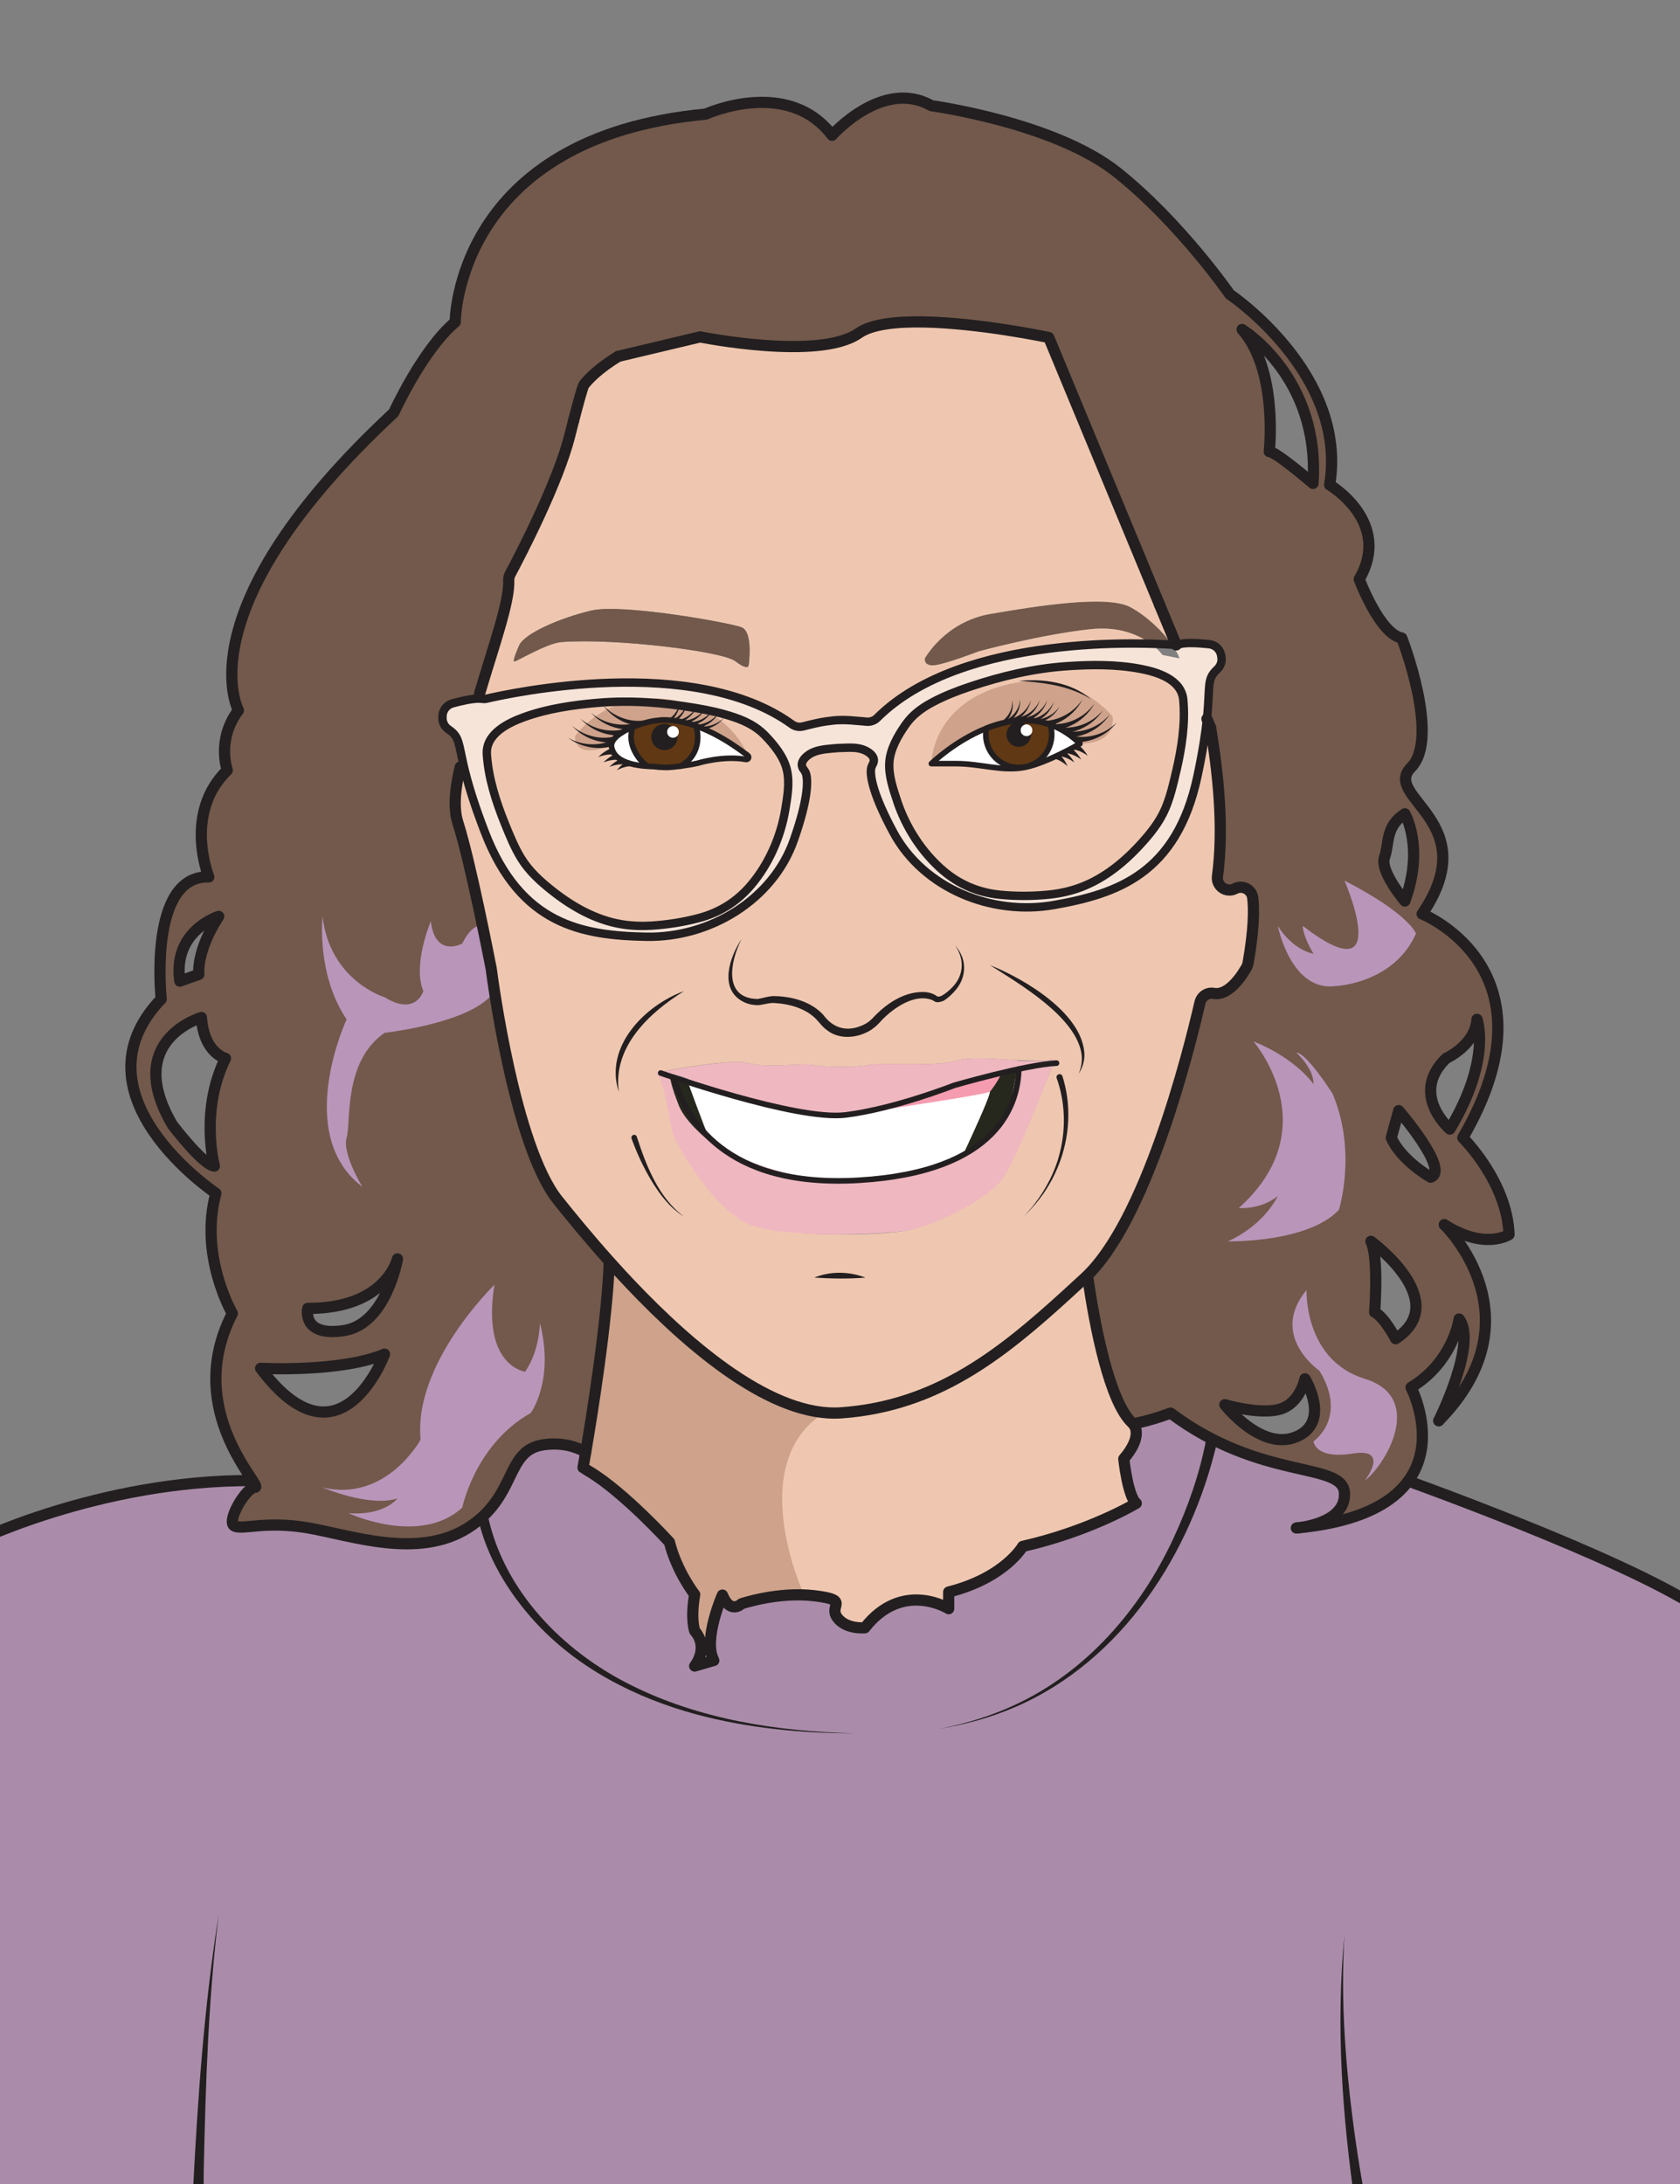 <?xml version="1.0" encoding="UTF-8"?><svg xmlns="http://www.w3.org/2000/svg" viewBox="0 0 600 780"><rect x="0" y="0" width="600" height="780" fill="#808080" stroke="none"/><g id="a"><path d="M244.34,386.04s41.81,14.24,55.48,12.81,35.79-7.16,35.79-7.16l20.59-3.63-10.6,23.5s-18.13,9.52-44.42,10.18c-26.15,.66-47.19-12.48-49.87-17.52s-6.97-17.71-6.97-17.71" style="fill:#fff;"/></g><g id="b"><path d="M357.95,401.94c-2.53,3.19-8.69,8.14-13.43,9.24-3.3,3.75-25.68,11.01-37.5,11.23-11.81,.22-36.01-5.05-51.86-11.88,0,0-.02,0-.04-.01h-.01s-.12-.14-.22-.31c-1.56-1.54-9.28-8.34-11.65-14.88-2.75-7.6-3.19-11.23-3.19-11.23,0,0,.09,0,.26,.01,.91,.06,3.97,.32,6.01,1.53h.01c.88,.3,41.78,14.29,57.13,12.33,3.93-.5,8.51-1.14,13.17-1.81,0,0,.02,0,.05-.01,1.34-.4,35.24-10.46,41.27-13.37,0,0,4.85-.88,5.18-1.32,0,0,.01,0,.01,0,.16,.5-2.72,17.37-5.19,20.48Z" style="fill:none;"/><path d="M418.61,230.25c-1.65-.1-4.26-.24-7.62-.34-4.01-2.97-11-6.33-21.43-5.22-17.82,1.9-39.95,7.92-39.95,7.92,0,0-11.55,4.46-15.68,4.96-4.13,.49-3.64-2.4-3.64-2.4,0,0,7.1-13.12,23.54-15.93,16.43-2.81,41.61-6.85,49.87-2.4,5.95,3.21,11.6,8.71,14.91,13.41Z" style="fill:#72594b;"/><path d="M421.28,235.17l-6.11-1.23s-1.34-1.92-4.18-4.03c3.36,.1,5.97,.24,7.62,.34,1.28,1.82,2.21,3.52,2.67,4.92Z" style="fill:none;"/><path d="M418.61,230.25c-1.65-.1-4.26-.24-7.62-.34,2.84,2.11,4.18,4.03,4.18,4.03l6.11,1.23c-.46-1.4-1.39-3.1-2.67-4.92Z" style="fill:none;"/><path d="M436.23,234.71l-.09-.57c-.34-2.17-2.09-3.84-4.28-4.07-3.43-.37-8.32-.71-10.54,0-.41,.14-.82,.23-1.23,.25-.14,.01-.29,.01-.43,0-.29-.02-.64-.05-1.05-.08,1.28,1.82,2.21,3.52,2.67,4.92l-6.11-1.23s-1.34-1.92-4.18-4.03c-21.2-.56-72.09,.97-97.7,26.48-1.02,1.02-2.44,1.51-3.88,1.36-1.17-.12-2.67-.26-4.21-.36,0,0-1.97-.22-4.37-.22-1.2,0-2.51,.06-3.73,.22-.04,0-.09,0-.13,.02-3.07,.3-5.98,1.01-5.98,1.01-1.5,.34-2.96,.71-4.11,1.01-1.39,.37-2.87,.12-4.04-.73-35.06-25.39-100.57-11.14-109.13-9.14-.55,.13-1.11,.11-1.67,.02-.25-.04-.53-.06-.83-.06h-.3c-2.52,0-6.44,.92-9.29,1.69-2.12,.57-3.59,2.5-3.59,4.7v.57c0,1.62,.81,3.13,2.16,4.04,3.89,2.62,3.46,4.6,5.44,13.11,1.19,5.08,3.24,12.48,7.59,23.72,12.77,33.03,34.79,36.78,57.58,37.22,22.79,.44,45.25-13.22,52.73-34.58,5.04-14.38,5.01-20.66,4.44-23.25-.16-.73-.52-1.39-.99-1.97-.56-.7-1.52-2.53,1.4-4.87,1.61-1.3,3.76-1.92,5.68-2.2,.09-.01,.72-.1,.81-.12,1.74-.21,3.49-.34,4.42-.41,.08-.01,.15-.01,.23-.01,.06-.01,.12-.01,.19-.01,.06,0,.12,0,.19,0,.64-.02,1.39-.04,2.89-.1,.1,0,.73-.01,.83-.01,1.94-.02,4.16,.26,5.96,1.29,3.24,1.86,2.58,3.82,2.13,4.6-.37,.64-.62,1.35-.67,2.09-.16,2.64,.8,8.86,8.02,22.27,10.73,19.93,35.04,29.92,57.49,25.92,22.44-3.99,43.6-11.13,51.06-45.75,1.96-9.12,2.93-15.75,3.44-20.69,1.26-12.15-.22-14.09,3.68-17.72,1.18-1.11,1.75-2.73,1.5-4.33Zm-155.77,54.43s-.01,.02-.01,.03c-1.62,9.76-5.87,19.45-12.28,27-4.95,5.83-11.14,9.72-18.53,11.69-5.4,1.45-11.19,2.35-16.77,2.72-3.64,.23-7.3,.11-10.9-.49-9.17-1.53-17.43-6.18-24.65-11.88-4.18-3.29-8.28-6.97-11.13-11.57-2.4-3.87-4.18-8.3-5.89-12.52-3.17-7.86-5.87-16.23-6.42-24.74-.47-7.29,7.59-11.21,13.34-13.28,8.33-3.01,17.32-4.31,26.11-5.08,11.68-1.02,23.44-.12,34.98,1.82,4.75,.8,9.49,1.81,14.04,3.38,4.08,1.41,7.75,3.23,10.8,6.36,3.28,3.38,6.8,7.7,7.88,12.4,1.07,4.61,.19,9.58-.57,14.16Zm139.64-13.77c-1.02,4.43-2.09,9.08-3.86,13.28-2.09,4.99-5.57,9.26-9.18,13.17-6.25,6.76-13.67,12.63-22.49,15.58-3.46,1.16-7.06,1.85-10.7,2.18-5.56,.51-11.42,.52-16.99-.06-7.6-.79-14.33-3.67-20.12-8.65-7.51-6.46-13.22-15.37-16.35-24.75,0-.01,0-.02,0-.04-1.46-4.4-3.11-9.17-2.78-13.89,.34-4.81,3.14-9.63,5.86-13.48,2.51-3.56,5.86-5.94,9.66-7.96,4.26-2.26,8.78-4.01,13.35-5.54,11.09-3.72,22.57-6.44,34.26-7.26,8.81-.61,17.89-.73,26.59,.94,6,1.15,14.58,3.76,15.25,11.03,.78,8.5-.57,17.18-2.49,25.45Z" style="fill:#efc7b0;"/><path d="M515.84,437.4s-.01-.01-.01-.01" style="fill:none;"/><path d="M414.13,215.96v-.02s-39.57-95.4-39.57-95.4c0,0-6.43-1.37-15.42-2.75-17.03-2.61-43.27-5.28-52.49,1.21-14.09,9.91-56.61,1.32-56.61,1.32l-29.26,6.96c-7.12,4.37-10.72,8.17-12.28,10.22-.38,.5-2.15,6.97-3.64,12.7h0c-.51,1.97-.99,3.83-1.37,5.35-4.17,16.76-17.71,42.79-21.31,49.54-.36,.68-.53,1.44-.49,2.22,.31,7.59-5.27,23.03-10.42,40.41l-.36,1.8h.3c.3,0,.58,.02,.83,.06,.56,.09,1.12,.11,1.67-.02,8.56-2,74.07-16.25,109.13,9.14,1.17,.85,2.65,1.1,4.04,.73,1.15-.3,2.61-.67,4.11-1.01,0,0,2.91-.71,5.98-1.01,.04-.01,.09-.01,.13-.02,1.22-.16,2.53-.22,3.73-.22,2.4,0,4.37,.22,4.37,.22,1.54,.1,3.04,.24,4.21,.36,1.44,.15,2.86-.34,3.88-1.36,25.61-25.51,76.5-27.04,97.7-26.48-4.01-2.97-11-6.33-21.43-5.22-17.82,1.9-39.95,7.92-39.95,7.92,0,0-11.55,4.46-15.68,4.96-4.13,.49-3.64-2.4-3.64-2.4,0,0,7.1-13.12,23.54-15.93,16.43-2.81,41.61-6.85,49.87-2.4,5.95,3.21,11.6,8.71,14.91,13.41,.41,.03,.76,.06,1.05,.08,.14,.01,.29,.01,.43,0l-5.96-14.37Zm-146.76,21.61s0,2.2-4.76-1.43c-4.7-3.59-43.21-8.28-62.09-6.83-5.27,.41-15.96,6.94-16.84,6.94-.82,0,1.56-5.43,1.83-5.95,2.19-4.25,14.57-9.58,25.55-12.22,10.98-2.64,49.46,4.3,53.76,5.95,4.29,1.65,2.55,13.54,2.55,13.54Z" style="fill:#efc7b0;"/><path d="M267.37,237.57s0,2.2-4.76-1.43c-4.7-3.59-43.21-8.28-62.09-6.83-5.27,.41-15.96,6.94-16.84,6.94-.82,0,1.56-5.43,1.83-5.95,2.19-4.25,14.57-9.58,25.55-12.22,10.98-2.64,49.46,4.3,53.76,5.95,4.29,1.65,2.55,13.54,2.55,13.54Z" style="fill:#72594b;"/><path d="M447.4,320.65c-.27-2.26-2.21-3.78-4.29-3.78-.67,0-1.36,.16-2.01,.5-3.1,1.64-6.75-.9-6.29-4.38,2.36-17.64,.18-37.09-2.44-53.05l-1.32-3.18c-.51,4.94-1.48,11.57-3.44,20.69-7.46,34.62-28.62,41.76-51.06,45.75-22.45,4-46.76-5.99-57.49-25.92-7.22-13.41-8.18-19.63-8.02-22.27,.05-.74,.3-1.45,.67-2.09,.45-.78,1.11-2.74-2.13-4.6-1.8-1.03-4.02-1.31-5.96-1.29-.1,0-.73,.01-.83,.01-1.5,.06-2.25,.08-2.89,.1-.07,0-.13,0-.19,0-.07,0-.13,0-.19,.01-.08,0-.15,0-.23,.01-.93,.07-2.68,.2-4.42,.41-.09,.02-.72,.11-.81,.12-1.92,.28-4.07,.9-5.68,2.2-2.92,2.34-1.96,4.17-1.4,4.87,.47,.58,.83,1.24,.99,1.97,.57,2.59,.6,8.87-4.44,23.25-7.48,21.36-29.94,35.02-52.73,34.58-22.79-.44-44.81-4.19-57.58-37.22-4.35-11.24-6.4-18.64-7.59-23.72l-1.25,.29c-2.33,9.71-2.19,15.69-.83,19.95,4.47,14.02,11.39,49.59,11.87,52.05,.01,.09,.03,.17,.04,.26,.41,3.19,8.33,63.15,23.76,82.44,4.22,5.27,10.72,13.3,18.71,22.2,2.29,2.56,4.71,5.19,7.23,7.85,21.65,22.83,50.87,47.65,75.31,45.91,34.06-2.43,57.13-20.93,80.57-42.3,2.14-1.95,4.28-3.93,6.44-5.92,21.71-20.04,36.85-79.95,41.08-98.3,.51-2.22,2.66-3.7,4.89-3.28,5.56,1.04,10.48-7.01,11.81-9.4,.23-.41,.39-.87,.47-1.34,2.11-12.02,2.18-19.18,1.67-23.39Zm-91.1,101.1c-6.6,8.04-22.79,15.64-32.03,17.62-9.25,1.98-40.3,2.64-54.17-1.65-13.87-4.3-27.16-28.53-28.65-32.04-1.53-3.6-2.89-19.52-6.52-22.71,0,0,1.99-.4,5-.93,7.84-1.39,22.61-3.69,27.44-2.34,6.69,1.87,20.37-.15,22.96,.63,2.48,.74,15.36,1.07,19.49,.08,4.12-.99,24.02,.75,32.12-1.65,4.8-1.42,13.26-.55,21.48-.13,4.84,.25,9.59,.35,13.47-.25-3.69,9.12-15.06,36.64-20.59,43.37Z" style="fill:#efc7b0;"/><path d="M252.68,406.34c-1.56-1.54-6.32-5.07-9.33-11.56-3.39-7.29-3.57-10.47-3.57-10.47,0,0-.43-.02-.26,0l-.38-2.07c-3.01,.53-5,.93-5,.93,3.63,3.19,4.99,19.11,6.52,22.71,1.49,3.51,14.78,27.74,28.65,32.04,13.87,4.29,44.81,2.99,54.17,1.65s29.1-10.96,34.47-18.47c5.06-7.09,15.25-33.59,18.94-42.71-3.88,.6-9.42,.69-14.26,.44l-.28,2.82h0c.16,.51-2.72,17.38-5.19,20.49-2.53,3.19-8.69,8.14-13.43,9.24-3.3,3.75-28.12,10.16-39.94,10.38-11.81,.22-28.67-2.48-48.22-12.31" style="fill:#efb7c0;"/><path d="M363.42,378.63l-.28,2.82h0s-.01,0-.01,0c-.33,.44-5.18,1.32-5.18,1.32-6.03,2.91-39.93,12.97-41.27,13.37-.03,.01-.05,.01-.05,.01-4.66,.67-9.24,1.31-13.17,1.81-15.35,1.96-56.25-12.03-57.13-12.32h-.01c-2.04-1.22-6.27-2.07-7.18-2.13l-.22-1.25c7.84-1.39,23.62-3.92,28.45-2.57,6.69,1.87,20.37-.15,22.96,.63,2.48,.74,15.36,1.07,19.49,.08,4.12-.99,24.02,.75,32.12-1.65,4.8-1.42,13.26-.55,21.48-.13Z" style="fill:#efb7c0;"/><path d="M422.59,249.92c-.67-7.27-9.25-9.88-15.25-11.03-8.7-1.67-17.78-1.55-26.59-.94-11.69,.82-23.17,3.54-34.26,7.26-4.57,1.53-9.09,3.28-13.35,5.54-3.8,2.02-7.15,4.4-9.66,7.96-2.72,3.85-5.52,8.67-5.86,13.48-.33,4.72,1.32,9.49,2.78,13.89,0,.02,0,.03,0,.04,3.13,9.38,8.84,18.29,16.35,24.75,5.79,4.98,12.52,7.86,20.12,8.65,5.57,.58,11.43,.57,16.99,.06,3.64-.33,7.24-1.02,10.7-2.18,8.82-2.95,16.24-8.82,22.49-15.58,3.61-3.91,7.09-8.18,9.18-13.17,1.77-4.2,2.84-8.85,3.86-13.28,1.92-8.27,3.27-16.95,2.49-25.45Zm-55.85,23.98c-.17,.04-.34,.08-.5,.11-.19,.05-.39,.09-.58,.12-7.93,1.42-15.41-1.4-24.22-1.4h-8.81s8.38-8.16,19.66-12.63c6.92-2.73,14.94-4.08,22.78-1.28,3.62,1.28,7.21,3.46,10.63,6.79,0,0-11.05,6.48-18.96,8.29Z" style="fill:#efc7b0;"/><path d="M281.03,274.98c-1.08-4.7-4.6-9.02-7.88-12.4-3.05-3.13-6.72-4.95-10.8-6.36-4.55-1.57-9.29-2.58-14.04-3.38-11.54-1.94-23.3-2.84-34.98-1.82-8.79,.77-17.78,2.07-26.11,5.08-5.75,2.07-13.81,5.99-13.34,13.28,.55,8.51,3.25,16.88,6.42,24.74,1.71,4.22,3.49,8.65,5.89,12.52,2.85,4.6,6.95,8.28,11.13,11.57,7.22,5.7,15.48,10.35,24.65,11.88,3.6,.6,7.26,.72,10.9,.49,5.58-.37,11.37-1.27,16.77-2.72,7.39-1.97,13.58-5.86,18.53-11.69,6.41-7.55,10.66-17.24,12.28-27,0-.01,0-.02,.01-.03,.76-4.58,1.64-9.55,.57-14.16Zm-14.63-3.74c-8.2-1.47-17.22,1.34-17.22,1.34-1.68,.39-4.07,.79-6.31,1.08-2.01,.26-3.89,.44-5.03,.44-.26,0-1.99-.08-2.67-.12-.11-.01-1.52-.19-1.65-.19-.63-.02-1.59-.05-2.74-.14h-.01c-4.4-.34-11.46-1.55-12.36-6.87-.44-2.6,2.8-4.98,6.63-6.7,.11-.05,.23-.1,.35-.15,3.48-1.52,7.37-2.49,9.38-2.62,.75-.05,1.2-.2,2.31-.2,4.05,.03,7.99,.92,11.68,2.24h.01c7.92,2.83,14.6,7.69,18.28,10.45,.68,.52,.2,1.59-.65,1.44Z" style="fill:#efc7b0;"/><path d="M375.61,262.34c0,5.51-3.78,10.13-8.9,11.42-.17,.04-.33,.08-.5,.11-.76,.16-1.56,.24-2.37,.24-6.5,0-11.77-5.27-11.77-11.77,0-.77,.07-1.52,.22-2.24,6.92-2.73,14.94-4.08,22.78-1.28,.35,1.11,.54,2.29,.54,3.52Z" style="fill:#603813;"/><path d="M249.18,263.22c0,4.69-2.37,8.5-6.31,10.44-2.01,.26-3.89,.44-5.03,.44-.26,0-1.99-.08-2.67-.12-.11-.01-1.52-.19-1.65-.19-.63-.02-1.59-.05-2.74-.14l.02-.33c-2.88-2.17-5.4-6.21-5.4-10.1,0-.89,.1-1.75,.28-2.59l-.29-.7c3.48-1.52,7.37-2.49,9.38-2.62,.75-.05,1.2-.2,2.31-.2,4.05,.03,7.99,.92,11.68,2.24l-.11,.32c.34,1.12,.53,2.32,.53,3.55Z" style="fill:#603813;"/><path d="M385.7,265.61s-11.05,6.48-18.96,8.29l-.03-.14c5.12-1.29,8.9-5.91,8.9-11.42,0-1.23-.19-2.41-.54-3.52,3.62,1.28,7.21,3.46,10.63,6.79Z" style="fill:#fff;"/><path d="M366.74,273.9c-.17,.04-.34,.08-.5,.11-.19,.05-.39,.09-.58,.12-7.93,1.42-15.41-1.4-24.22-1.4h-8.81s8.38-8.16,19.66-12.63c-.15,.72-.22,1.47-.22,2.24,0,6.5,5.27,11.77,11.77,11.77,.81,0,1.61-.08,2.37-.24,.17-.03,.33-.07,.5-.11l.03,.14Z" style="fill:#fff;"/><path d="M266.4,271.24c-8.2-1.47-17.22,1.34-17.22,1.34-1.68,.39-4.07,.79-6.31,1.08,3.94-1.94,6.31-5.75,6.31-10.44,0-1.23-.19-2.43-.53-3.55l.11-.32h.01c7.92,2.83,14.6,7.69,18.28,10.45,.68,.52,.2,1.59-.65,1.44Z" style="fill:#fff;"/><path d="M230.8,273.32l-.02,.33h-.01c-4.4-.34-11.46-1.55-12.36-6.87-.44-2.6,2.8-4.98,6.63-6.7,.11-.05,.23-.1,.35-.15l.29,.7c-.18,.84-.28,1.7-.28,2.59,0,3.89,2.52,7.93,5.4,10.1Z" style="fill:#fff;"/><path d="M538.94,440.91c-.66-18.93-16.51-34.57-16.51-34.57,35.01-60.11-14.52-79.93-14.52-79.93,22.46-33.02-14.54-41.61-3.97-52.3,10.56-10.69-3.31-46.25-3.31-46.25-7.92-1.45-15.19-21.01-15.19-21.01,11.89-20.47-10.57-33.68-10.57-33.68,6.61-39.64-35.67-68.07-35.67-68.07,0,0-17.83-25.73-40.27-43.57-22.43-17.83-66.3-23.78-66.3-23.78-17.4-9.91-35.47,10.57-35.47,10.57-15.88-20.92-45.13-7.55-45.13-7.55-89.42,8.31-89.46,74.27-89.46,74.27-11.74,9.9-21.94,32.36-21.94,32.36-75.3,70.02-55.48,106.29-55.48,106.29-7.93,10.52-3.97,21.39-3.97,21.39-15.85,15.39-6.6,38.12-6.6,38.12-21.8-.66-17,43.6-17,43.6-32.85,34.35,19.52,69.36,19.52,69.36-6.06,22.45,5.88,42.93,5.88,42.93-14.84,28.84,2.52,52.31,7.24,59.68,1.02,1.57,1.45,2.41,.87,2.41-3.3,0-10.57,12.55-7.26,13.88,3.3,1.32,11.23-1.99,26.42,.66,15.19,2.64,38.97,11.22,56.81,0,17.83-11.23,13.21-27.75,27.08-29.73,6.46-.92,11.19,.59,15.06,2.56,2.22-13.06,7.55-46.11,8.38-67.42l.35-.31c-7.99-8.9-14.49-16.93-18.71-22.2-15.43-19.29-23.35-79.25-23.76-82.44-.01-.09-.03-.17-.04-.26-.48-2.46-7.4-38.03-11.87-52.05-1.36-4.26-1.5-10.24,.83-19.95l1.25-.29c-1.98-8.51-1.55-10.49-5.44-13.11-1.35-.91-2.16-2.42-2.16-4.04v-.57c0-2.2,1.47-4.13,3.59-4.7,2.85-.77,6.77-1.69,9.29-1.69l.36-1.8c5.15-17.38,10.73-32.82,10.42-40.41-.04-.78,.13-1.54,.49-2.22,3.6-6.75,17.14-32.78,21.31-49.54,.38-1.52,.86-3.38,1.37-5.34h0c1.49-5.74,3.26-12.21,3.64-12.71,1.56-2.05,5.16-5.85,12.28-10.22l29.26-6.96s42.52,8.59,56.61-1.32c9.22-6.49,35.46-3.82,52.49-1.21,8.99,1.38,15.42,2.75,15.42,2.75l39.56,95.4v.02s5.97,14.37,5.97,14.37c.41-.02,.82-.11,1.23-.25,2.22-.72,7.11-.38,10.54,0,2.19,.23,3.94,1.9,4.28,4.07l.09,.57c.25,1.6-.32,3.22-1.5,4.33-3.9,3.63-2.42,5.57-3.68,17.72l1.32,3.18c2.62,15.96,4.8,35.41,2.44,53.05-.46,3.48,3.19,6.02,6.29,4.38,.65-.34,1.34-.5,2.01-.5,2.08,0,4.02,1.52,4.29,3.78,.51,4.21,.44,11.37-1.67,23.39-.08,.47-.24,.93-.47,1.34-1.33,2.39-6.25,10.44-11.81,9.4-2.23-.42-4.38,1.06-4.89,3.28-4.23,18.35-19.37,78.26-41.08,98.3l1.14,.78c2.39,16.15,7.57,43.65,15.81,51.12,0,0,.11,.08,.26,.26,7.01-1.33,13.36-3.86,13.36-3.86,32.36,24.35,61.45,17.28,62.11,28.51,.59,10.02-13.56,12.15-16.61,12.49,22.06-2.14,33.65-8.87,39.4-16.73,10.76-14.72,.99-33.42,.99-33.42,15.19-9.24,17.17-24.44,17.17-24.44,6.53,8.48-6.92,35.64-7.26,36.33,35.94-36.6,2.67-69.33,1.99-70,14.52,9.23,23.1,3.51,23.1,3.51ZM78.1,327.29c-8.15,12.55-7.08,20.7-7.08,20.7l-6.79,2.42c-2.64-18.05,13.87-23.12,13.87-23.12Zm-1.54,89.18c-4.18-.44-14.97-14.69-14.97-14.69-17.84-30.33,10.35-38.38,10.35-38.38,.88,12.77,8.58,14.58,8.58,14.58-9.24,18.76-3.96,38.49-3.96,38.49Zm16.51,72.22s28.62,1.54,44.25-5.06c-.34,.91-16.15,42.52-44.25,5.06Zm29.73-13.49c-15.19,2.31-12.88-7.92-12.88-7.92,26.93,.13,31.7-16.4,32.02-17.6-.25,1.36-4.42,23.28-19.14,25.52ZM443.61,117.68s27.96,17.01,25.32,54.97c0,0-13.21-11.37-15.64-11.37,0,0,3.31-28.85-9.68-43.6Zm19.37,395.45c-12.55,5.28-25.54-11.45-25.54-11.45,0,0,12.33,3.67,19.6,1.62,7.26-2.06,9.02-10.87,9.02-10.87,0,0,9.47,15.41-3.08,20.7Zm31.49-206.91c1.76-4.91,.22-11.05,7.26-15.58,0,0,7.05,11.99,0,31.15,0,0-9.02-10.67-7.26-15.57Zm3.96,171.9s-3.96-7.71-7.49-9.47c0,0,1.55-19.35-1.31-25.31,.66,.48,29.04,21.51,8.8,34.78Zm12.51-57.69s-10.53-5.94-14.05-14.09l2.66-9.69s18.39,21.36,11.39,23.78Zm5.55-42.45s10.34-4.67,11.01-13.92c0,0,5.28,14.32-9.69,39.2,0,0-14.53-12.47-1.32-25.28Z" style="fill:#72594b;"/><path d="M462.98,545.72s.05,0,.14,0c.06-.01,.12-.01,.18-.02,.05,0,.1-.01,.17-.02,.03,0,.05,0,.08-.01" style="fill:none;"/><path d="M513.85,507.4h-.01" style="fill:none;"/><path d="M468.93,172.65s-13.21-11.37-15.64-11.37c0,0,3.31-28.85-9.68-43.6,0,0,27.96,17.01,25.32,54.97Z" style="fill:none;"/><path d="M501.73,321.79s-9.02-10.67-7.26-15.57c1.76-4.91,.22-11.05,7.26-15.58,0,0,7.05,11.99,0,31.15Z" style="fill:none;"/><path d="M517.81,403.26s-14.53-12.47-1.32-25.28c0,0,10.34-4.67,11.01-13.92,0,0,5.28,14.32-9.69,39.2Z" style="fill:none;"/><path d="M510.94,420.43s-10.53-5.94-14.05-14.09l2.66-9.69s18.39,21.36,11.39,23.78Z" style="fill:none;"/><path d="M498.43,478.12s-3.96-7.71-7.49-9.47c0,0,1.55-19.35-1.31-25.31,.66,.48,29.04,21.51,8.8,34.78Z" style="fill:none;"/><path d="M462.98,513.13c-12.55,5.28-25.54-11.45-25.54-11.45,0,0,12.33,3.67,19.6,1.62,7.26-2.06,9.02-10.87,9.02-10.87,0,0,9.47,15.41-3.08,20.7Z" style="fill:none;"/><path d="M137.32,483.63c-.34,.91-16.15,42.52-44.25,5.06,0,0,28.62,1.54,44.25-5.06Z" style="fill:none;"/><path d="M76.56,416.47c-4.18-.44-14.97-14.69-14.97-14.69-17.84-30.33,10.35-38.38,10.35-38.38,.88,12.77,8.58,14.58,8.58,14.58-9.24,18.76-3.96,38.49-3.96,38.49Z" style="fill:none;"/><path d="M71.02,347.99l-6.79,2.42c-2.64-18.05,13.87-23.12,13.87-23.12-8.15,12.55-7.08,20.7-7.08,20.7Z" style="fill:none;"/><path d="M141.94,449.68c-.25,1.36-4.42,23.28-19.14,25.52-15.19,2.31-12.88-7.92-12.88-7.92,26.93,.13,31.7-16.4,32.02-17.6Z" style="fill:none;"/><path d="M405.81,536.88s-16.35,9.91-40.57,15.41c0,0-6.39,11.23-26.42,16.29v5.95s-16.52-10.35-29.95,6.82c0,0-6.82,.67-9.91-3.74-3.08-4.4,4.85-6.16-8.14-7.7-12.99-1.55-25.98,2.86-25.98,2.86,0,0-3.97,3.96-6.83-3.09,0,0-7.05,15.86-3.08,23.34l-6.83,1.99s5.29-6.39,0-12.55c0,0-1.54-4.19,0-13,0,0-6.38-8.14-9.03-18.71,0,0-16.07-17.62-28.4-25.1-.39-.24-.76-.46-1.1-.66h0c-.14-.09-.27-.17-.4-.25l-.94-.6h0c.03-.17,.4-2.21,.97-5.59,2.22-13.06,7.55-46.11,8.38-67.42l.35-.31c2.29,2.56,4.71,5.19,7.23,7.85,21.65,22.83,50.87,47.65,75.31,45.91,34.06-2.43,57.13-20.93,80.57-42.3,2.14-1.95,4.28-3.93,6.44-5.92l1.14,.78c2.39,16.15,7.57,43.65,15.81,51.12,0,0,.11,.08,.26,.26,.85,.99,3.21,4.84-3.34,12.5,0,0,1.43,13.44,4.46,15.86Z" style="fill:#efc7b0;"/><path d="M617.55,584.03v204.11H-10.63v-236.79s45.63-22.83,100.85-22.58c1.02,1.57,1.45,2.41,.87,2.41-3.3,0-10.57,12.55-7.26,13.88,3.3,1.32,11.23-1.99,26.42,.66,15.19,2.64,38.97,11.22,56.81,0,17.83-11.23,13.21-27.75,27.08-29.73,6.46-.92,11.19,.59,15.06,2.56-.57,3.38-.94,5.42-.97,5.58h0s.94,.61,.94,.61c.13,.08,.26,.16,.4,.24h0c.34,.21,.71,.43,1.1,.67,12.33,7.48,28.4,25.1,28.4,25.1,2.65,10.57,9.03,18.71,9.03,18.71-1.54,8.81,0,13,0,13,5.29,6.16,0,12.55,0,12.55l6.83-1.99c-3.97-7.48,3.08-23.34,3.08-23.34,2.86,7.05,6.83,3.09,6.83,3.09,0,0,12.99-4.41,25.98-2.86,12.99,1.54,5.06,3.3,8.14,7.7,3.09,4.41,9.91,3.74,9.91,3.74,13.43-17.17,29.95-6.82,29.95-6.82v-5.95c20.03-5.06,26.42-16.29,26.42-16.29,24.22-5.5,40.57-15.41,40.57-15.41-3.03-2.42-4.46-15.86-4.46-15.86,6.55-7.66,4.19-11.51,3.34-12.5,7.01-1.33,13.36-3.86,13.36-3.86,32.36,24.35,61.45,17.28,62.11,28.51,.59,10.02-13.56,12.15-16.61,12.49,22.06-2.14,33.65-8.87,39.4-16.73,31.27,11.42,107.27,40.44,114.6,55.1Z" style="fill:#aa8caa;"/><path d="M436.23,234.71l-.09-.57c-.34-2.17-2.09-3.84-4.28-4.07-3.43-.37-8.32-.71-10.54,0-.41,.14-.82,.23-1.23,.25-.14,.01-.29,.01-.43,0-.29-.02-.64-.05-1.05-.08,1.28,1.82,2.21,3.52,2.67,4.92l-6.11-1.23s-1.34-1.92-4.18-4.03c-21.2-.56-72.09,.97-97.7,26.48-1.02,1.02-2.44,1.51-3.88,1.36-1.17-.12-2.67-.26-4.21-.36,0,0-1.97-.22-4.37-.22-1.2,0-2.51,.06-3.73,.22-.04,0-.09,0-.13,.02-3.07,.3-5.98,1.01-5.98,1.01-1.5,.34-2.96,.71-4.11,1.01-1.39,.37-2.87,.12-4.04-.73-35.06-25.39-100.57-11.14-109.13-9.14-.55,.13-1.11,.11-1.67,.02-.25-.04-.53-.06-.83-.06h-.3c-2.52,0-6.44,.92-9.29,1.69-2.12,.57-3.59,2.5-3.59,4.7v.57c0,1.62,.81,3.13,2.16,4.04,3.89,2.62,3.46,4.6,5.44,13.11,1.19,5.08,3.24,12.48,7.59,23.72,12.77,33.03,34.79,36.78,57.58,37.22,22.79,.44,45.25-13.22,52.73-34.58,5.04-14.38,5.01-20.66,4.44-23.25-.16-.73-.52-1.39-.99-1.97-.56-.7-1.52-2.53,1.4-4.87,1.61-1.3,3.76-1.92,5.68-2.2,.09-.01,.72-.1,.81-.12,1.74-.21,3.49-.34,4.42-.41,.08-.01,.15-.01,.23-.01,.06-.01,.12-.01,.19-.01,.06,0,.12,0,.19,0,.64-.02,1.39-.04,2.89-.1,.1,0,.73-.01,.83-.01,1.94-.02,4.16,.26,5.96,1.29,3.24,1.86,2.58,3.82,2.13,4.6-.37,.64-.62,1.35-.67,2.09-.16,2.64,.8,8.86,8.02,22.27,10.73,19.93,35.04,29.92,57.49,25.92,22.44-3.99,43.6-11.13,51.06-45.75,1.96-9.12,2.93-15.75,3.44-20.69,1.26-12.15-.22-14.09,3.68-17.72,1.18-1.11,1.75-2.73,1.5-4.33Zm-155.77,54.43s-.01,.02-.01,.03c-1.62,9.76-5.87,19.45-12.28,27-4.95,5.83-11.14,9.72-18.53,11.69-5.4,1.45-11.19,2.35-16.77,2.72-3.64,.23-7.3,.11-10.9-.49-9.17-1.53-17.43-6.18-24.65-11.88-4.18-3.29-8.28-6.97-11.13-11.57-2.4-3.87-4.18-8.3-5.89-12.52-3.17-7.86-5.87-16.23-6.42-24.74-.47-7.29,7.59-11.21,13.34-13.28,8.33-3.01,17.32-4.31,26.11-5.08,11.68-1.02,23.44-.12,34.98,1.82,4.75,.8,9.49,1.81,14.04,3.38,4.08,1.41,7.75,3.23,10.8,6.36,3.28,3.38,6.8,7.7,7.88,12.4,1.07,4.61,.19,9.58-.57,14.16Zm139.64-13.77c-1.02,4.43-2.09,9.08-3.86,13.28-2.09,4.99-5.57,9.26-9.18,13.17-6.25,6.76-13.67,12.63-22.49,15.58-3.46,1.16-7.06,1.85-10.7,2.18-5.56,.51-11.42,.52-16.99-.06-7.6-.79-14.33-3.67-20.12-8.65-7.51-6.46-13.22-15.37-16.35-24.75,0-.01,0-.02,0-.04-1.46-4.4-3.11-9.17-2.78-13.89,.34-4.81,3.14-9.63,5.86-13.48,2.51-3.56,5.86-5.94,9.66-7.96,4.26-2.26,8.78-4.01,13.35-5.54,11.09-3.72,22.57-6.44,34.26-7.26,8.81-.61,17.89-.73,26.59,.94,6,1.15,14.58,3.76,15.25,11.03,.78,8.5-.57,17.18-2.49,25.45Z" style="fill:#fff; opacity:.52;"/><path d="M357.95,382.78s-.01,.01-.01,.02c-.08,.34-1.51,5.92-4.38,7.11h-.01s-.01,.02-.01,.02c-.61,.25-2.49,.65-5.09,1.14-.03,0-.05,0-.08,0-9.06,1.68-26.75,4.34-30.87,4.96-.29,.03-.51,.07-.65,.09-.15,.02-.22,.03-.22,.03,0,0,.01,0,.03-.01,1.06-.31,35.23-10.45,41.29-13.37Z" style="fill:#f59cb0;"/><path d="M357.95,401.94c-2.53,3.19-8.69,8.14-13.43,9.24h.01c.19-.44,4.85-10.35,7.4-16.54,.95-2.34,1.61-4.14,1.62-4.71h0s0-.01,.01-.02c.17-.21,2.89-3.6,4.38-7.11,0-.01,.01-.01,.01-.02,0,0,4.85-.88,5.18-1.32,0,0,.01,0,.01,0,.16,.5-2.72,17.37-5.19,20.48Z" style="fill:#26281e;"/><path d="M254.12,408.32c-1.56-1.39-9.28-7.53-11.65-13.43-2.75-6.86-3.19-10.13-3.19-10.13,0,0,.09,0,.26,0,.91,.05,3.97,.29,6.01,1.38h.01c.17,.5,5.79,16.12,7.99,21.01,0,0,0,.02,.01,.02,.23,.51,.42,.9,.56,1.15Z" style="fill:#26281e;"/></g><g id="c"><path d="M332.63,272.73s-.18-20.62,25.32-27.79,39.42,10.99,39.42,10.99c0,0,1.77,9.64-11.67,9.67-13.43,.03,0,0,0,0,0,0-16.96-22.34-53.07,7.12" style="fill:#cea28b;"/><path d="M217.58,451.13l-8.41,71.79,29.64,26.54,8.66,19.15s-.71,15.73,2.87,18.5l3.5-2.33,4.17-15.1s2.14,3.51,2.77,3.79,18.8-4.73,26.4-3.85c0,0-21.92-47.07,7.58-65.32,0,0-33.92-1.55-77.18-53.17Z" style="fill:#cea28b;"/><path d="M267.05,269.8s-5.82-16.88-28.22-20.01c-22.4-3.14-33.46,13.11-33.46,13.11,0,0-.98,8.47,12.31,3.54,0,0,18.42-22.38,49.38,3.36Z" style="fill:#cea28b;"/></g><g id="d"><path d="M469.1,514.75s12.37-8.34,2.14-25.19c0,0-18.17-12.44-4.62-28.84,0,0-.99,24.99,20.81,31.71s7.25,31.02,0,36.34c0,0,9.25-11.81-4.29-9.65s-14.03-4.36-14.03-4.36Z" style="fill:#b995ba;"/><path d="M447.66,371.93s26.74,30.78-5.23,59.51c0,0,7.95,.66,13.92-4.29,0,0-4.6,10.24-17.81,16.18,0,0,28.4,.66,39.63-11.23,0,0,6.61-20.78-2.31-41.6,0,0-9.25-14.55-12.88-14.55,0,0,6.3,5.61,6.12,11.23,0,0-6.04-9.04-21.44-15.26Z" style="fill:#b995ba;"/><path d="M480.18,314.52s18.14,41.58-14.88,16.17c0,0-.31,2.99,3.81,9.93,0,0-7.16-1.03-12.75-9.93,0,0,4.65,23.75,20.83,21.46,0,0,20.63-.89,28.52-18.74,0,0-2.38-7-25.52-18.89Z" style="fill:#b995ba;"/><path d="M153.84,329.06s-6.61,15.74-2.64,24.88c0,0-2.64,9.14-13.87,2.2,0,0-19.49-5.83-22.13-28.84,0,0-2.31,20.59,8.59,36.77,0,0-19.16,40.95,5.61,59.78,0,0-7.27-11.89-5.61-17.5s-1.32-27.07,13.54-37.48c0,0,32.26-3.58,39.25-14.92,0,0-2.26-15.43-4.07-23.25,0,0-3.47-1.63-7.43,6.29,0,0-9.58,5.28-11.23-7.93Z" style="fill:#b995ba;"/><path d="M176.58,458.85s-29.01,28.05-26.37,55.31c0,0-12.3,22.64-35.21,17.02,0,0,17.05,7.27,26.96,3.96,0,0-4.62,6.28-17.5,5.28,0,0,25.43,11.89,40.62-1.98,0,0,4.62-22.65,24.44-33.78,0,0,8.59-11.44,3.3-32.26,0,0,0,9.9-5.28,17.49,0,0-15.63-1.98-10.95-31.05Z" style="fill:#b995ba;"/></g><g id="e"><line x1="414.13" y1="215.96" x2="414.12" y2="215.94" style="fill:none; stroke:#231f20; stroke-linecap:round; stroke-linejoin:round; stroke-width:4px;"/><path d="M171.27,247.72c5.15-17.38,10.73-32.82,10.42-40.41-.04-.78,.13-1.54,.49-2.22,3.6-6.75,17.14-32.78,21.31-49.54,.38-1.52,.86-3.38,1.37-5.34h0c1.49-5.74,3.26-12.21,3.64-12.71,1.56-2.05,5.16-5.85,12.28-10.22" style="fill:none; stroke:#231f20; stroke-linecap:round; stroke-linejoin:round; stroke-width:4px;"/><path d="M164.38,273.92c-2.33,9.71-2.19,15.69-.83,19.95,4.47,14.02,11.39,49.59,11.87,52.05,.01,.09,.03,.17,.04,.26,.41,3.19,8.33,63.15,23.76,82.44,4.22,5.27,10.72,13.3,18.71,22.2,2.29,2.56,4.71,5.19,7.23,7.85,21.65,22.83,50.87,47.65,75.31,45.91,34.06-2.43,57.13-20.93,80.57-42.3,2.14-1.95,4.28-3.93,6.44-5.92,21.71-20.04,36.85-79.95,41.08-98.3,.51-2.22,2.66-3.7,4.89-3.28,5.56,1.04,10.48-7.01,11.81-9.4,.23-.41,.39-.87,.47-1.34,2.11-12.02,2.18-19.18,1.67-23.39-.27-2.26-2.21-3.78-4.29-3.78-.67,0-1.36,.16-2.01,.5-3.1,1.64-6.75-.9-6.29-4.38,2.36-17.64,.18-37.09-2.44-53.05" style="fill:none; stroke:#231f20; stroke-linecap:round; stroke-linejoin:round; stroke-width:4px;"/><path d="M208.23,524.14h0c.03-.17,.4-2.21,.97-5.59,2.22-13.06,7.55-46.11,8.38-67.42" style="fill:none; stroke:#231f20; stroke-linecap:round; stroke-linejoin:round; stroke-width:4px;"/><path d="M388.62,457.14c2.39,16.15,7.57,43.65,15.81,51.12,0,0,.11,.08,.26,.26,.85,.99,3.21,4.84-3.34,12.5,0,0,1.43,13.44,4.46,15.86,0,0-16.35,9.91-40.57,15.41,0,0-6.39,11.23-26.42,16.29v5.95s-16.52-10.35-29.95,6.82c0,0-6.82,.67-9.91-3.74-3.08-4.4,4.85-6.16-8.14-7.7-12.99-1.55-25.98,2.86-25.98,2.86,0,0-3.97,3.96-6.83-3.09,0,0-7.05,15.86-3.08,23.34l-6.83,1.99s5.29-6.39,0-12.55c0,0-1.54-4.19,0-13,0,0-6.38-8.14-9.03-18.71,0,0-16.07-17.62-28.4-25.1-.39-.24-.76-.46-1.1-.66h0c-.14-.09-.27-.17-.4-.25" style="fill:none; stroke:#231f20; stroke-linecap:round; stroke-linejoin:round; stroke-width:4px;"/><path d="M235.97,383.22s48.44,17.17,66.06,14.97,38.75-10.57,38.75-10.57c0,0,25.98-7.49,36.55-7.93" style="fill:none; stroke:#231f20; stroke-linecap:round; stroke-linejoin:round; stroke-width:2px;"/><path d="M240.72,384.84c4.06,14.54,18.01,39.52,65.93,36.69,50.08-2.95,56.94-27.46,57.19-39.73" style="fill:none; stroke:#231f20; stroke-linecap:round; stroke-linejoin:round; stroke-width:2px;"/><path d="M264.82,335.44c-3.94,7.71-6.73,21.03,5.66,21.34,2.14-.28,4.19-1.16,6.42-1.03,6.2,.21,12.73,1.97,17.1,6.66,3.54,4.85,8.48,6.23,14,3.77,1.91-.81,3.16-1.94,4.61-3.55,4.69-4.71,11-8.79,18.01-8.31,1.46,.15,3,.65,4.2,1.6-.1-.03,.02,.03,.18,.02,.34,0,.82-.11,1.28-.26l-.15,.07c1.47-.83,2.91-2,4.1-3.28,3.28-3.39,4.15-8.04,2.25-12.36-.35-.85-.84-1.64-1.26-2.47,.51,.77,1.09,1.51,1.55,2.33,2.56,4.38,1.87,9.64-1.37,13.5-1.27,1.53-2.69,2.89-4.43,3.97-.58,.22-1.14,.42-1.9,.48-.37,0-.82,.03-1.37-.3l-.34-.23c-.1-.05-.19-.12-.29-.17-6.31-2.63-14.14,2.84-18.39,7.38-1.38,1.63-3.41,3.4-5.51,4.25-4.25,2-9.85,2.17-13.71-.86-1.86-1.25-3.04-3.2-4.64-4.66-3.66-3.27-8.99-4.8-13.98-5.09-2.12-.23-4.19,.68-6.3,.75-1.84-.03-3.53-.41-5.14-1.25-8.74-4.49-4.84-15.94-.58-22.32h0Z" style="fill:#231f20;"/><path d="M353.55,344.69c12.24,4.85,33.47,17.36,33.75,32.14-.04,2.38-.78,4.7-2.04,6.62,.87-2.13,1.28-4.39,1.06-6.58-1.56-13.42-22.07-25.36-32.76-32.17h0Z" style="fill:#231f20;"/><path d="M244.34,353.94c-12.5,7.77-25.52,19.9-23.34,35.98-5.31-16.05,9.24-30.84,23.34-35.98h0Z" style="fill:#231f20;"/><path d="M290.8,456.29c5.75-2.36,12.51-2.25,18.28,0-6.17,.51-12.06,.37-18.28,0h0Z" style="fill:#231f20;"/><path d="M379.44,384.36c5.1,16.01,.68,34-10.33,46.44-.76,.83-2.67,2.88-3.45,3.72,.76-.88,2.57-3.01,3.29-3.85,4.5-5.67,7.99-12.32,9.66-19.38,2.11-8.52,1.75-17.92-1.19-26.12-.6-1.37,1.51-2.25,2.02-.8h0Z" style="fill:#231f20;"/><path d="M227.46,406.04c3.3,10.26,7.86,21.96,16.88,28.48-4.9-2.94-8.48-7.64-11.44-12.44-2.98-4.89-5.38-10.05-7.35-15.45-.18-.52,.09-1.09,.61-1.28,.55-.2,1.15,.12,1.3,.69h0Z" style="fill:#231f20;"/><path d="M267.05,269.8c-5.4-4.05-17.23-12.6-29.96-12.69-1.11,0-1.56,.14-2.32,.19-4.32,.28-17.21,4.44-16.35,9.48,1.14,6.71,12.08,6.88,15.11,7,.13,0,1.54,.19,1.65,.19,.68,.04,2.41,.12,2.67,.12,2.39,0,8.15-.78,11.34-1.52,0,0,9.01-2.81,17.22-1.34,.84,.15,1.33-.92,.64-1.43Z" style="fill:none; stroke:#231f20; stroke-linecap:round; stroke-linejoin:round; stroke-width:2px;"/><path d="M248.65,259.67c.34,1.12,.53,2.32,.53,3.55,0,4.69-2.37,8.5-6.31,10.44h0" style="fill:none; stroke:#231f20; stroke-linecap:round; stroke-linejoin:round; stroke-width:2px;"/><path d="M225.68,260.63c-.18,.84-.28,1.7-.28,2.59,0,3.89,2.52,7.93,5.4,10.1" style="fill:none; stroke:#231f20; stroke-linecap:round; stroke-linejoin:round; stroke-width:2px;"/><circle cx="237.29" cy="263.22" r="4.31" style="fill:#231f20; stroke:#231f20; stroke-linecap:round; stroke-linejoin:round; stroke-width:.73px;"/><circle cx="240.35" cy="261.4" r="2.09" style="fill:#fff;"/><path d="M385.7,265.61s-11.53,6.76-19.46,8.4c-.19,.05-.39,.09-.58,.12-7.93,1.42-15.41-1.4-24.22-1.4h-8.81s8.38-8.16,19.66-12.63c6.92-2.73,14.94-4.08,22.78-1.28,3.62,1.28,7.21,3.46,10.63,6.79Z" style="fill:none; stroke:#231f20; stroke-linecap:round; stroke-linejoin:round; stroke-width:2px;"/><path d="M375.61,262.34c0,5.69-4.03,10.43-9.4,11.53-.76,.16-1.56,.24-2.37,.24-6.5,0-11.77-5.27-11.77-11.77,0-.77,.07-1.52,.22-2.24,6.92-2.73,14.94-4.08,22.78-1.28,.35,1.11,.54,2.29,.54,3.52Z" style="fill:none; stroke:#231f20; stroke-linecap:round; stroke-linejoin:round; stroke-width:2px;"/><circle cx="363.84" cy="262.34" r="4.39" style="fill:#231f20;"/><circle cx="366.61" cy="260.81" r="2.09" style="fill:#fff;"/><path d="M218.52,266.55c-5.38,1.42-11.22,.24-15.65-3.05,4.47,2.55,10.18,3.09,14.94,1.18,1.31-.59,2.09,1.44,.71,1.87h0Z" style="fill:#231f20;"/><path d="M219.1,265.16c-5.55,.38-11.07-1.87-14.8-5.94,3.91,3.35,9.41,4.95,14.45,3.97,1.4-.33,1.78,1.81,.34,1.97h0Z" style="fill:#231f20;"/><path d="M222.12,262.62c-5.55,.38-11.07-1.87-14.8-5.94,3.91,3.35,9.41,4.95,14.45,3.97,1.4-.33,1.78,1.81,.34,1.97h0Z" style="fill:#231f20;"/><path d="M225.86,260.5c-5.55,.38-11.07-1.87-14.8-5.94,3.91,3.35,9.41,4.95,14.45,3.97,1.4-.33,1.78,1.81,.34,1.97h0Z" style="fill:#231f20;"/><path d="M229.41,259.41c-5.56-.24-10.79-3.09-14.05-7.55,3.51,3.76,8.81,5.96,13.92,5.55,1.43-.17,1.57,2,.12,2h0Z" style="fill:#231f20;"/><path d="M250.07,259.46c3.07,.25,6.31-.89,8.5-3.11-1.5,1.94-3.68,3.31-6.06,3.92-.81,.21-1.61,.35-2.51,.38-.33,0-.6-.25-.61-.58-.01-.37,.32-.66,.68-.61h0Z" style="fill:#231f20;"/><path d="M249.24,258.8c3.03-.28,5.97-1.98,7.65-4.55-1.45,2.94-4.31,5.03-7.52,5.73-.83,.16-.99-1.14-.14-1.18h0Z" style="fill:#231f20;"/><path d="M246.97,257.92c3.03-.28,5.97-1.98,7.65-4.55-1.45,2.94-4.31,5.03-7.52,5.73-.83,.16-.99-1.14-.14-1.18h0Z" style="fill:#231f20;"/><path d="M244.37,257.38c3.03-.28,5.97-1.98,7.65-4.55-1.45,2.94-4.31,5.03-7.52,5.73-.83,.16-.99-1.14-.14-1.18h0Z" style="fill:#231f20;"/><path d="M241.69,257.3c2.99-.47,5.79-2.37,7.26-5.05-1.22,3.03-3.91,5.31-7.05,6.22-.82,.21-1.06-1.07-.21-1.17h0Z" style="fill:#231f20;"/><path d="M240.17,257.1c2.43-1.12,4.55-3.32,5.01-6.04-.13,2.94-2.08,5.48-4.52,7.01-.67,.39-1.2-.68-.48-.97h0Z" style="fill:#231f20;"/><path d="M238.54,257.01c2.27-1.34,4.07-3.76,4.17-6.47,.26,2.89-1.34,5.63-3.59,7.39-.62,.46-1.27-.55-.58-.92h0Z" style="fill:#231f20;"/><path d="M370.64,256.97c3.07-.33,6.03-2.06,7.76-4.65-1.11,2.19-3,3.94-5.22,4.99-.76,.36-1.51,.65-2.39,.84-.32,.07-.64-.13-.71-.45-.08-.36,.19-.71,.56-.72h0Z" style="fill:#231f20;"/><path d="M369.69,256.49c2.92-.84,5.5-3.06,6.66-5.9-.88,3.16-3.29,5.75-6.31,7.04-.79,.31-1.18-.94-.35-1.13h0Z" style="fill:#231f20;"/><path d="M367.3,256.04c2.92-.84,5.5-3.06,6.66-5.9-.88,3.16-3.29,5.75-6.31,7.04-.79,.31-1.18-.94-.35-1.13h0Z" style="fill:#231f20;"/><path d="M364.65,256.01c2.92-.84,5.5-3.06,6.66-5.9-.88,3.16-3.29,5.75-6.31,7.04-.79,.31-1.18-.94-.35-1.13h0Z" style="fill:#231f20;"/><path d="M361.99,256.43c2.85-1.03,5.25-3.42,6.19-6.32-.63,3.21-2.84,5.95-5.76,7.43-.77,.36-1.24-.86-.43-1.11h0Z" style="fill:#231f20;"/><path d="M360.46,256.51c2.18-1.55,3.84-4.11,3.79-6.87,.32,2.14-.41,4.33-1.67,6.07-.43,.6-.88,1.14-1.46,1.67-.22,.2-.57,.19-.77-.04-.23-.25-.17-.65,.11-.83h0Z" style="fill:#231f20;"/><path d="M358.55,257.06c1.98-1.74,3.3-4.45,2.88-7.13,.8,2.79-.26,5.78-2.14,7.93-.53,.57-1.35-.3-.74-.79h0Z" style="fill:#231f20;"/><path d="M218.16,269.46c-1.51-.03-3.08,.37-4.52,.92,1.23-1.2,2.6-2.26,4.23-2.92,1.6-.5,1.97,2.03,.28,2h0Z" style="fill:#231f20;"/><path d="M220.02,271.36c-1.51-.03-3.08,.37-4.52,.92,1.23-1.2,2.6-2.26,4.23-2.92,1.6-.5,1.97,2.03,.28,2h0Z" style="fill:#231f20;"/><path d="M222.13,272.98c-1.51-.03-3.08,.37-4.52,.92,1.23-1.2,2.6-2.26,4.23-2.92,1.6-.5,1.97,2.03,.28,2h0Z" style="fill:#231f20;"/><path d="M224.68,273.68c-1.51,.13-3.02,.71-4.39,1.41,1.09-1.33,2.34-2.53,3.89-3.36,1.54-.68,2.18,1.8,.5,1.95h0Z" style="fill:#231f20;"/><path d="M385.16,266.06c1.38,1.05,2.43,2.39,3.3,3.84-1.25-.89-2.67-1.68-4.14-2.03-.56-.1-.94-.63-.84-1.2,.12-.77,1.1-1.12,1.68-.62h0Z" style="fill:#231f20;"/><path d="M382.87,267.43c1.38,1.05,2.43,2.39,3.3,3.84-1.25-.89-2.67-1.68-4.14-2.03-.56-.1-.94-.63-.84-1.2,.11-.77,1.1-1.12,1.68-.62h0Z" style="fill:#231f20;"/><path d="M380.42,268.47c1.38,1.05,2.43,2.39,3.3,3.84-1.25-.89-2.67-1.68-4.14-2.03-.56-.1-.94-.63-.84-1.2,.12-.77,1.1-1.12,1.68-.62h0Z" style="fill:#231f20;"/><path d="M378.45,269.5c1.26,1.19,2.15,2.64,2.86,4.18-1.15-1.02-2.47-1.96-3.89-2.47-.55-.16-.86-.73-.71-1.28,.2-.75,1.21-.99,1.74-.43h0Z" style="fill:#231f20;"/><path d="M384.85,263.09c2.42,.28,5.14-.09,7.48-.94,2.48-.86,4.71-2.34,6.6-4.19-2.5,3.22-6.09,5.57-10.06,6.56-1.36,.34-2.69,.56-4.2,.57-.55,0-1-.45-1-1,0-.62,.58-1.1,1.19-.99h0Z" style="fill:#231f20;"/><path d="M382.74,261.3c2.44,.1,5.12-.47,7.39-1.49,2.41-1.04,4.53-2.68,6.27-4.67-2.26,3.39-5.66,6.01-9.55,7.28-1.33,.44-2.64,.76-4.15,.87-.55,.04-1.03-.37-1.08-.93-.05-.62,.49-1.14,1.11-1.07h0Z" style="fill:#231f20;"/><path d="M380.24,259.85c2.44,.1,5.12-.47,7.39-1.49,2.41-1.04,4.53-2.68,6.27-4.67-2.26,3.39-5.66,6.01-9.55,7.28-1.33,.44-2.64,.76-4.15,.87-.55,.04-1.03-.37-1.08-.93-.05-.62,.49-1.14,1.11-1.07h0Z" style="fill:#231f20;"/><path d="M377.86,258.56c2.44-.12,5.06-.93,7.23-2.15,2.31-1.25,4.27-3.08,5.82-5.21-1.94,3.58-5.09,6.49-8.86,8.12-1.29,.56-2.56,.99-4.05,1.24-.55,.09-1.06-.28-1.15-.82-.11-.61,.39-1.18,1.01-1.17h0Z" style="fill:#231f20;"/><path d="M373.73,257.43c2.43-.17,5.04-1.04,7.18-2.3,2.28-1.3,4.2-3.17,5.71-5.34-1.87,3.62-4.96,6.6-8.68,8.3-1.27,.59-2.54,1.05-4.02,1.33-.54,.1-1.07-.26-1.17-.8-.12-.61,.36-1.19,.98-1.19h0Z" style="fill:#231f20;"/><path d="M356.3,421.75c-6.6,8.04-22.79,15.64-32.03,17.62-9.25,1.98-40.3,2.64-54.17-1.65-13.87-4.3-27.16-28.53-28.65-32.04s-2.89-19.52-6.52-22.71c0,0,25.75-5.14,32.44-3.27s20.37-.15,22.96,.63,15.36,1.07,19.49,.08c4.12-.99,24.02,.75,32.12-1.65,7.63-2.25,24.49,1.25,34.95-.38-3.69,9.12-15.06,36.64-20.59,43.37Z" style="fill:none;"/><path d="M267.37,237.57s1.74-11.89-2.55-13.54-42.78-8.59-53.76-5.94-23.36,7.97-25.55,12.22c-.27,.52-2.65,5.94-1.83,5.94,.88,0,11.57-6.53,16.84-6.94,18.88-1.45,57.39,3.23,62.09,6.83s4.76,1.43,4.76,1.43Z" style="fill:none;"/><path d="M330.29,235.17s7.1-13.13,23.53-15.94,41.61-6.85,49.87-2.39,15.94,13.29,17.59,18.33l-6.11-1.24s-7.79-11.15-25.61-9.25-39.95,7.93-39.95,7.93c0,0-11.56,4.46-15.69,4.95s-3.63-2.39-3.63-2.39Z" style="fill:none;"/><path d="M363.84,243.18c8.85-.88,18.78,.5,25.72,6.46-1-.54-1.91-1.19-2.95-1.62-7.05-3.43-15.02-4.38-22.77-4.84h0Z" style="fill:#231f20;"/><path d="M299.71,267.15c-.06,0-.12,0-.19,0m-18.49,7.82c-1.08-4.7-4.6-9.02-7.88-12.4-3.05-3.13-6.72-4.95-10.8-6.36-4.55-1.57-9.29-2.58-14.04-3.38-11.54-1.94-23.3-2.84-34.98-1.82-8.79,.77-17.78,2.07-26.11,5.08-5.75,2.07-13.81,5.99-13.34,13.28,.55,8.51,3.25,16.88,6.42,24.74,1.71,4.22,3.49,8.65,5.89,12.52,2.85,4.6,6.95,8.28,11.13,11.57,7.22,5.7,15.48,10.35,24.65,11.88,3.6,.6,7.26,.72,10.9,.49,5.58-.37,11.37-1.27,16.77-2.72,7.39-1.97,13.58-5.86,18.53-11.69,6.41-7.55,10.66-17.24,12.28-27,0-.01,0-.02,.01-.03,.76-4.58,1.64-9.55,.57-14.16Z" style="fill:none; stroke:#231f20; stroke-linecap:round; stroke-linejoin:round;"/><path d="M436.23,234.71l-.09-.57c-.34-2.17-2.09-3.84-4.28-4.07-3.43-.37-8.32-.71-10.54,0-.41,.14-.82,.23-1.23,.25-.14,.01-.29,.01-.43,0-8.77-.65-75.7-4.49-106.37,26.06-1.02,1.02-2.44,1.51-3.88,1.36-1.17-.12-2.67-.26-4.21-.36,0,0-1.97-.22-4.37-.22-1.2,0-2.51,.06-3.73,.22-.04,0-.09,0-.13,.02-3.07,.3-5.98,1.01-5.98,1.01-1.5,.34-2.96,.71-4.11,1.01-1.39,.37-2.87,.12-4.04-.73-35.06-25.39-100.57-11.14-109.13-9.14-.55,.13-1.11,.11-1.67,.02-.25-.04-.53-.06-.83-.06-2.5-.08-6.62,.89-9.59,1.69-2.12,.57-3.59,2.5-3.59,4.7v.57c0,1.62,.81,3.13,2.16,4.04,3.89,2.62,3.46,4.6,5.44,13.11,1.19,5.08,3.24,12.48,7.59,23.72,12.77,33.03,34.79,36.78,57.58,37.22,22.79,.44,45.25-13.22,52.73-34.58,5.04-14.38,5.01-20.66,4.44-23.25-.16-.73-.52-1.39-.99-1.97-.56-.7-1.52-2.53,1.4-4.87,1.61-1.3,3.76-1.92,5.68-2.2,.09-.01,.72-.1,.81-.12,1.74-.21,3.49-.34,4.42-.41,.08-.01,.15-.01,.23-.01,.06-.01,.12-.01,.19-.01,.06,0,.12,0,.19,0,.64-.02,1.39-.04,2.89-.1,.1,0,.73-.01,.83-.01,1.94-.02,4.16,.26,5.96,1.29,3.24,1.86,2.58,3.82,2.13,4.6-.37,.64-.62,1.35-.67,2.09-.16,2.64,.8,8.86,8.02,22.27,10.73,19.93,35.04,29.92,57.49,25.92,22.44-3.99,43.6-11.13,51.06-45.75,1.96-9.12,2.93-15.75,3.44-20.69,1.26-12.15-.22-14.09,3.68-17.72,1.18-1.11,1.75-2.73,1.5-4.33Zm-155.77,54.43s-.01,.02-.01,.03c-1.62,9.76-5.87,19.45-12.28,27-4.95,5.83-11.14,9.72-18.53,11.69-5.4,1.45-11.19,2.35-16.77,2.72-3.64,.23-7.3,.11-10.9-.49-9.17-1.53-17.43-6.18-24.65-11.88-4.18-3.29-8.28-6.97-11.13-11.57-2.4-3.87-4.18-8.3-5.89-12.52-3.17-7.86-5.87-16.23-6.42-24.74-.47-7.29,7.59-11.21,13.34-13.28,8.33-3.01,17.32-4.31,26.11-5.08,11.68-1.02,23.44-.12,34.98,1.82,4.75,.8,9.49,1.81,14.04,3.38,4.08,1.41,7.75,3.23,10.8,6.36,3.28,3.38,6.8,7.7,7.88,12.4,1.07,4.61,.19,9.58-.57,14.16Zm139.64-13.77c-1.02,4.43-2.09,9.08-3.86,13.28-2.09,4.99-5.57,9.26-9.18,13.17-6.25,6.76-13.67,12.63-22.49,15.58-3.46,1.16-7.06,1.85-10.7,2.18-5.56,.51-11.42,.52-16.99-.06-7.6-.79-14.33-3.67-20.12-8.65-7.51-6.46-13.22-15.37-16.35-24.75,0-.01,0-.02,0-.04-1.46-4.4-3.11-9.17-2.78-13.89,.34-4.81,3.14-9.63,5.86-13.48,2.51-3.56,5.86-5.94,9.66-7.96,4.26-2.26,8.78-4.01,13.35-5.54,11.09-3.72,22.57-6.44,34.26-7.26,8.81-.61,17.89-.73,26.59,.94,6,1.15,14.58,3.76,15.25,11.03,.78,8.5-.57,17.18-2.49,25.45Z" style="fill:none; stroke:#231f20; stroke-linecap:round; stroke-linejoin:round; stroke-width:3px;"/><line x1="204.86" y1="150.21" x2="204.86" y2="150.2" style="fill:none; stroke:#231f20; stroke-linecap:round; stroke-linejoin:round; stroke-width:4px;"/><path d="M515.83,437.39s.01,0,.01,.01c14.52,9.23,23.1,3.51,23.1,3.51-.66-18.93-16.51-34.57-16.51-34.57,35.01-60.11-14.52-79.93-14.52-79.93,22.46-33.02-14.54-41.61-3.97-52.3,10.56-10.69-3.31-46.25-3.31-46.25-7.92-1.45-15.19-21.01-15.19-21.01,11.89-20.47-10.57-33.68-10.57-33.68,6.61-39.64-35.67-68.07-35.67-68.07,0,0-17.83-25.73-40.27-43.57-22.43-17.83-66.3-23.78-66.3-23.78-17.4-9.91-35.47,10.57-35.47,10.57-15.88-20.92-45.13-7.55-45.13-7.55-89.42,8.31-89.46,74.27-89.46,74.27-11.74,9.9-21.94,32.36-21.94,32.36-75.3,70.02-55.48,106.29-55.48,106.29-7.93,10.52-3.97,21.39-3.97,21.39-15.85,15.39-6.6,38.12-6.6,38.12-21.8-.66-17,43.6-17,43.6-32.85,34.35,19.52,69.36,19.52,69.36-6.06,22.45,5.88,42.93,5.88,42.93-18.01,35.01,11.41,62.09,8.11,62.09s-10.57,12.55-7.26,13.88c3.3,1.32,11.23-1.99,26.42,.66,15.19,2.64,38.97,11.22,56.81,0,17.83-11.23,13.21-27.75,27.08-29.73,6.46-.92,11.19,.59,15.06,2.56" style="fill:none; stroke:#231f20; stroke-linecap:round; stroke-linejoin:round; stroke-width:4px;"/><path d="M404.69,508.52c7.01-1.33,13.36-3.86,13.36-3.86,32.36,24.35,61.45,17.28,62.11,28.51,.59,10.02-13.56,12.15-16.61,12.49" style="fill:none; stroke:#231f20; stroke-linecap:round; stroke-linejoin:round; stroke-width:4px;"/><line x1="432.37" y1="259.94" x2="431.05" y2="256.76" style="fill:none; stroke:#231f20; stroke-linecap:round; stroke-linejoin:round; stroke-width:4px;"/><path d="M220.78,127.28l29.26-6.96s42.52,8.59,56.61-1.32c9.22-6.49,35.46-3.82,52.49-1.21,8.99,1.38,15.42,2.75,15.42,2.75l39.56,95.4v.02s5.97,14.37,5.97,14.37" style="fill:none; stroke:#231f20; stroke-linecap:round; stroke-linejoin:round; stroke-width:4px;"/><path d="M513.85,507.4c.34-.69,13.79-27.85,7.26-36.33,0,0-1.98,15.2-17.17,24.44,0,0,22.98,44-40.39,50.15-.03,.01-.05,.01-.08,.01-.07,.01-.12,.02-.17,.02-.06,.01-.12,.01-.18,.02-.09,0-.14,0-.14,0" style="fill:none; stroke:#231f20; stroke-linecap:round; stroke-linejoin:round; stroke-width:4px;"/><path d="M515.84,437.4c.68,.67,33.95,33.4-1.99,70h-.01" style="fill:none; stroke:#231f20; stroke-linecap:round; stroke-linejoin:round; stroke-width:4px;"/><path d="M443.61,117.68s27.96,17.02,25.32,54.97c0,0-13.21-11.37-15.63-11.37,0,0,3.3-28.84-9.69-43.6Z" style="fill:none; stroke:#231f20; stroke-linecap:round; stroke-linejoin:round; stroke-width:4px;"/><path d="M501.73,290.64s7.05,11.99,0,31.15c0,0-9.03-10.67-7.27-15.57s.22-11.05,7.27-15.57Z" style="fill:none; stroke:#231f20; stroke-linecap:round; stroke-linejoin:round; stroke-width:4px;"/><path d="M527.5,364.06s5.28,14.31-9.69,39.19c0,0-14.53-12.46-1.32-25.28,0,0,10.35-4.67,11.01-13.92Z" style="fill:none; stroke:#231f20; stroke-linecap:round; stroke-linejoin:round; stroke-width:4px;"/><path d="M499.55,396.65s18.39,21.36,11.39,23.78c0,0-10.53-5.94-14.05-14.09l2.66-9.69Z" style="fill:none; stroke:#231f20; stroke-linecap:round; stroke-linejoin:round; stroke-width:4px;"/><path d="M489.62,443.33s29.28,21.36,8.81,34.79c0,0-3.96-7.71-7.49-9.47,0,0,1.54-19.38-1.32-25.32Z" style="fill:none; stroke:#231f20; stroke-linecap:round; stroke-linejoin:round; stroke-width:4px;"/><path d="M466.06,492.43s9.46,15.41-3.08,20.7-25.54-11.45-25.54-11.45c0,0,12.33,3.67,19.6,1.62s9.03-10.86,9.03-10.86Z" style="fill:none; stroke:#231f20; stroke-linecap:round; stroke-linejoin:round; stroke-width:4px;"/><path d="M137.33,483.62s-15.85,42.94-44.26,5.06c0,0,28.62,1.54,44.26-5.06Z" style="fill:none; stroke:#231f20; stroke-linecap:round; stroke-linejoin:round; stroke-width:4px;"/><path d="M71.94,363.4s-28.18,8.05-10.35,38.37c0,0,10.79,14.25,14.97,14.69,0,0-5.28-19.73,3.96-38.49,0,0-7.71-1.81-8.59-14.58Z" style="fill:none; stroke:#231f20; stroke-linecap:round; stroke-linejoin:round; stroke-width:4px;"/><path d="M78.1,327.29s-16.51,5.06-13.87,23.12l6.79-2.42s-1.07-8.15,7.08-20.7Z" style="fill:none; stroke:#231f20; stroke-linecap:round; stroke-linejoin:round; stroke-width:4px;"/><path d="M141.95,449.61s-4.08,17.8-32.04,17.67c0,0-2.31,10.24,12.88,7.93s19.16-25.6,19.16-25.6Z" style="fill:none; stroke:#231f20; stroke-linecap:round; stroke-linejoin:round; stroke-width:4px;"/><path d="M502.95,528.93c31.27,11.42,107.27,40.44,114.6,55.1v204.11H-10.63v-236.79s45.63-22.83,100.85-22.58" style="fill:none; stroke:#231f20; stroke-linecap:round; stroke-linejoin:round; stroke-width:4px;"/><path d="M484.13,788.51c-4.73-32.22-7.13-65-3.96-97.47-1.48,24.33,.51,48.71,3.87,72.8,1.15,8.03,2.46,16.07,4.03,23.97,.46,2.63-3.44,3.37-3.94,.7h0Z" style="fill:#231f20;"/><path d="M71.02,790.14c-.82,.03-1.73-.65-1.94-1.42-.23-.69-.18-1.44-.21-2.13-.01-1.04,.06-3.91,.1-5,1.68-32.69,3.97-65.48,9.14-97.82-3.73,30.29-4.68,60.88-5.35,91.37-.02,2.96-.08,8.42,.05,11.34,0,0,.05,.74,.05,.74l.03,.3s.01,.07,0,.04c-.14-.76-1.07-1.46-1.87-1.41,2.63,.06,2.64,3.94,0,4h0Z" style="fill:#231f20;"/><path d="M174.3,541.63c5.82,26.75,26.86,48.15,50.85,60.09,24.66,12.4,52.58,16.68,79.97,17.31-18.92,.02-38.06-1.83-56.4-6.74-21.73-5.86-42.67-16.56-57.95-33.39-9.42-10.44-16.93-22.84-20.06-36.7-.41-2.43,3.19-3.07,3.59-.57h0Z" style="fill:#231f20;"/><path d="M434.65,515.1c-9.18,39.59-33.87,78.13-72.15,94.59-8.66,3.74-17.8,6.22-27.09,7.78,9.23-1.8,18.25-4.51,26.78-8.46,25.66-11.77,45.08-34.16,56.83-59.48,5.2-11.18,9.37-23.03,11.69-35.12,.44-2.62,4.41-2.02,3.94,.7h0Z" style="fill:#231f20;"/></g></svg>